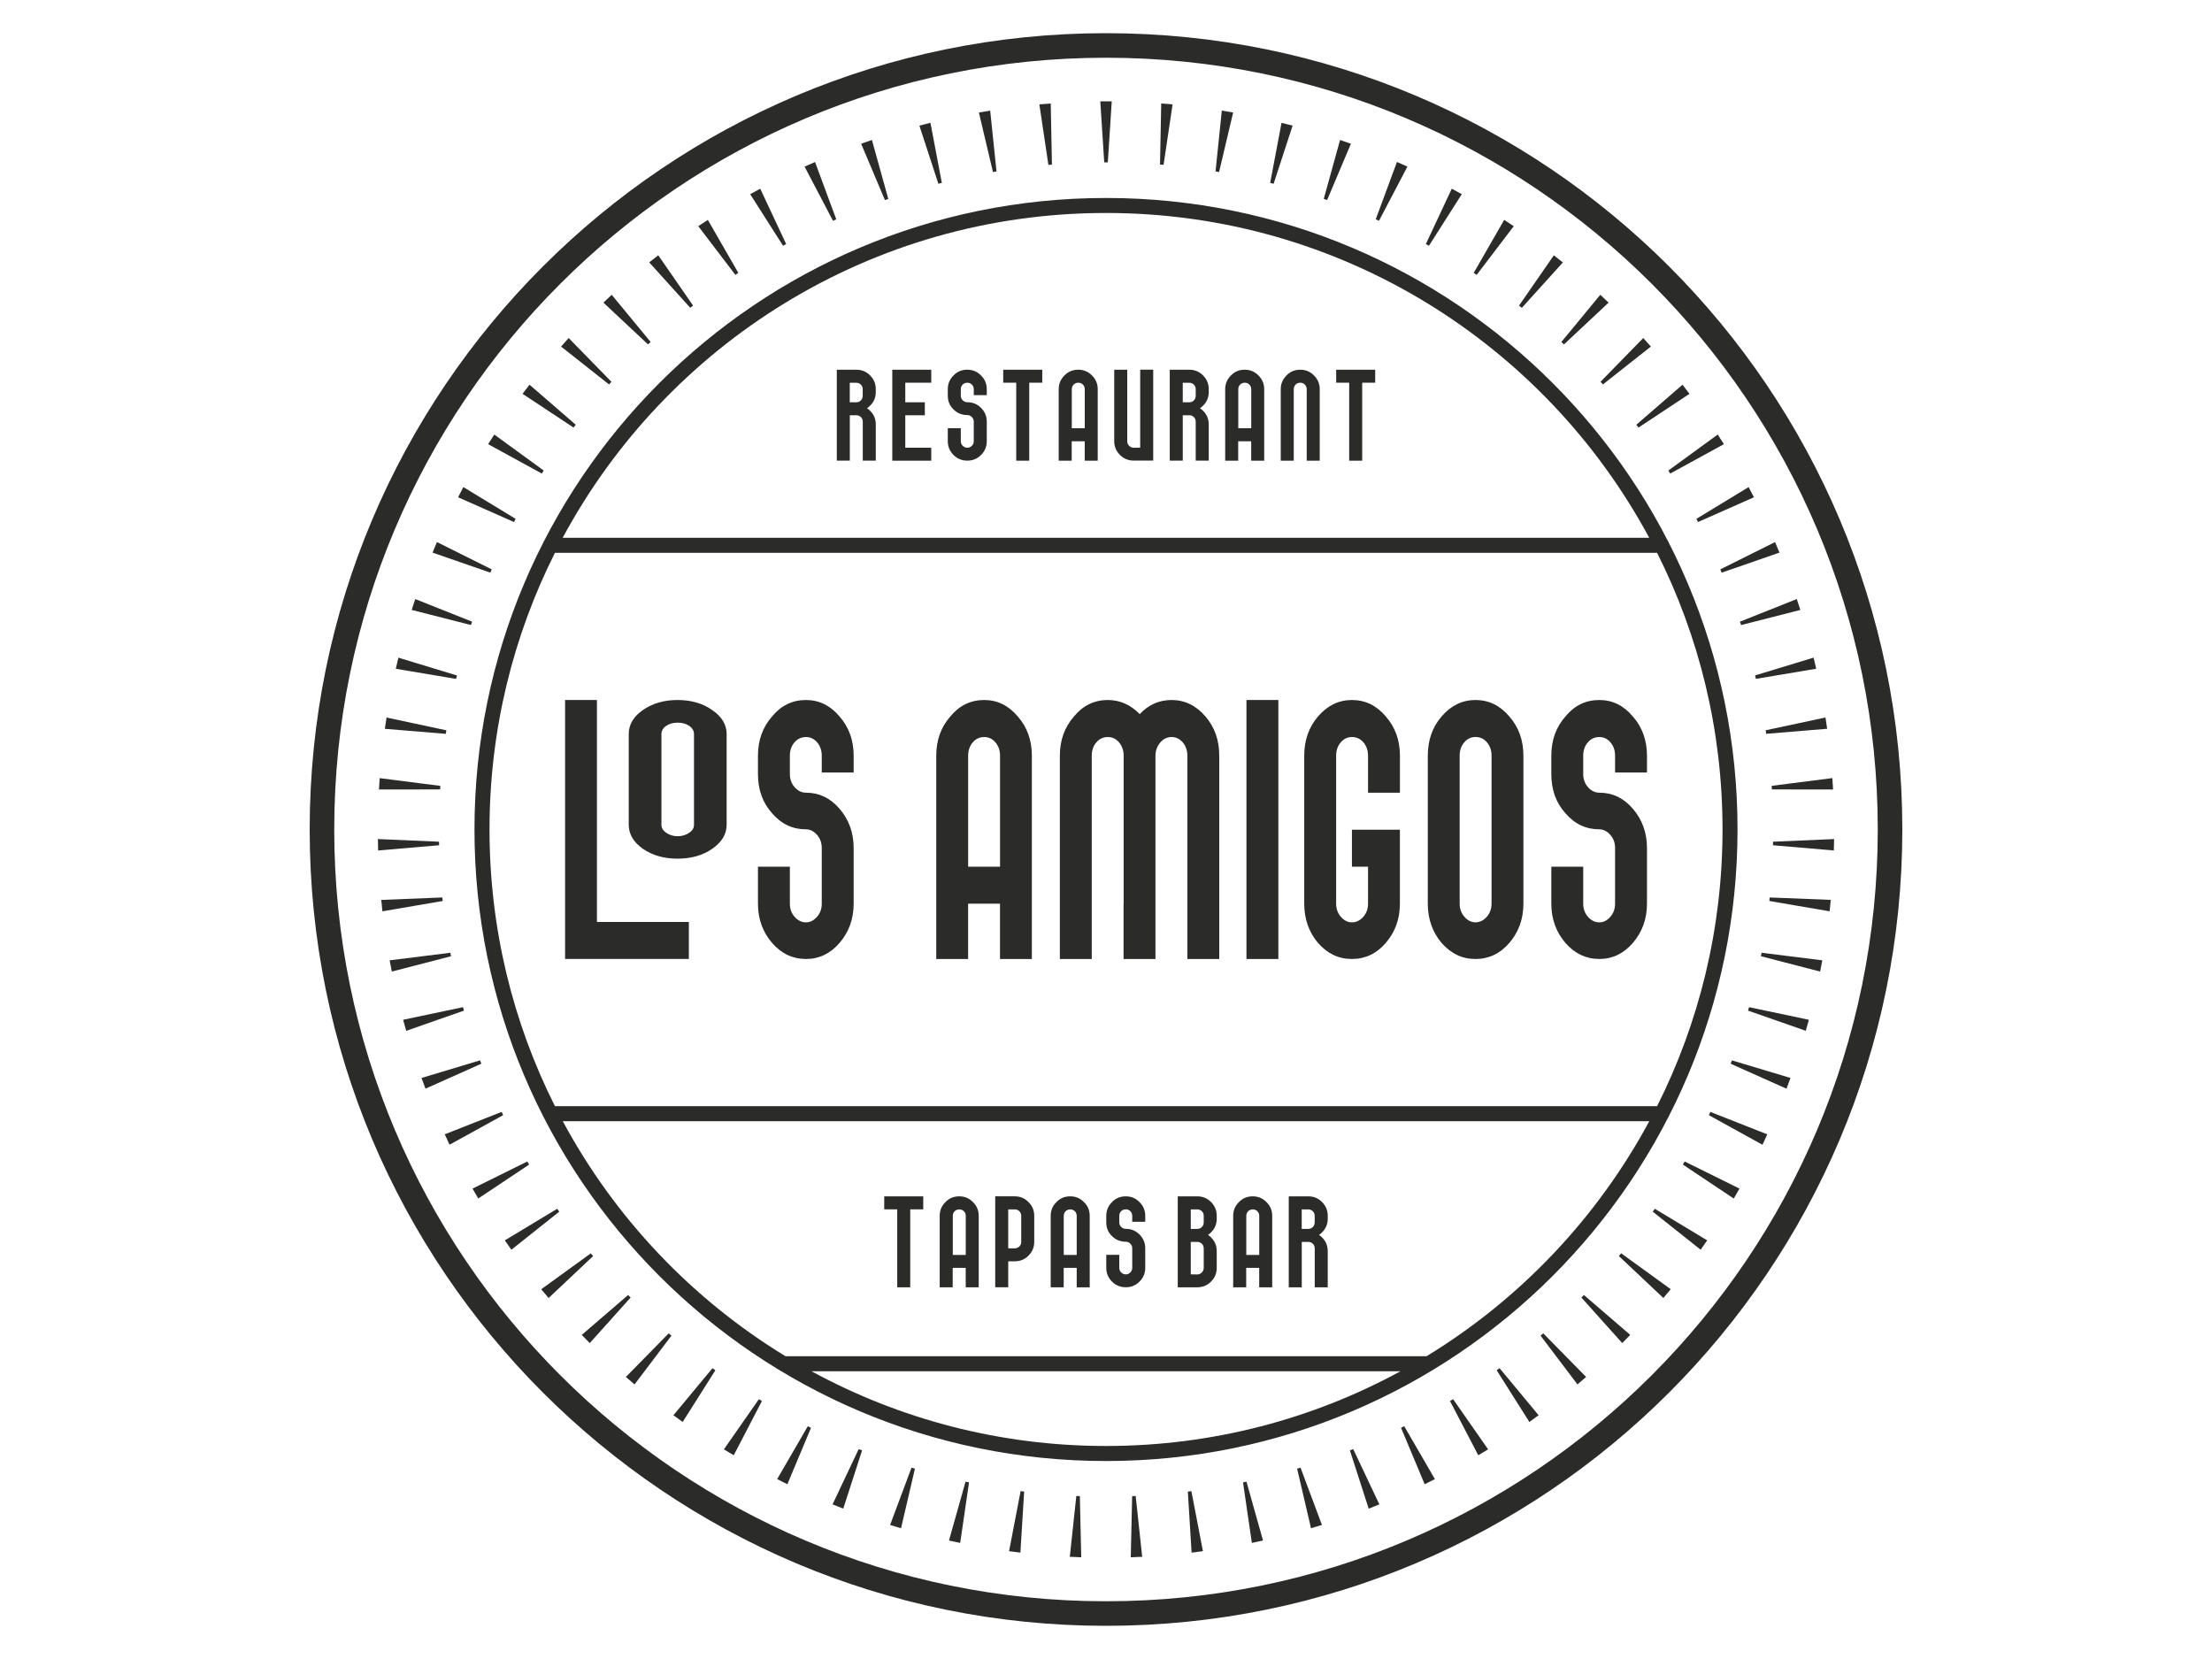 <?xml version="1.0" encoding="UTF-8"?>
<svg id="Ebene_1" data-name="Ebene 1" xmlns="http://www.w3.org/2000/svg" width="500" height="375" viewBox="0 0 500 375">
  <defs>
    <style>
      .cls-1, .cls-2 {
        fill: #2b2b2a;
      }

      .cls-2 {
        fill-rule: evenodd;
      }
    </style>
  </defs>
  <path class="cls-2" d="M250,7.5c99.41,0,180,80.59,180,180s-80.59,180-180,180-180-80.59-180-180S150.59,7.5,250,7.5h0ZM250,13.05c96.34,0,174.45,78.1,174.45,174.45s-78.1,174.45-174.45,174.45-174.45-78.1-174.45-174.45S153.66,13.05,250,13.05"/>
  <path class="cls-2" d="M183.44,309.96c19.78,10.77,42.45,16.89,66.56,16.89s46.78-6.12,66.56-16.89h-133.12ZM322.45,306.56h-144.9c-21.14-12.89-38.58-31.26-50.34-53.12h245.59c-11.77,21.87-29.21,40.23-50.34,53.12h0ZM125.44,124.96c-9.46,18.81-14.79,40.05-14.79,62.54s5.33,43.73,14.79,62.54h249.13c9.46-18.81,14.79-40.05,14.79-62.54s-5.33-43.73-14.79-62.54H125.44ZM127.2,121.56h245.59c-23.52-43.71-69.69-73.42-122.8-73.42s-99.28,29.71-122.8,73.42h0ZM250,44.75c78.84,0,142.75,63.91,142.75,142.75s-63.91,142.75-142.75,142.75-142.75-63.91-142.75-142.75S171.16,44.75,250,44.75"/>
  <path class="cls-1" d="M361.51,158.23c2.97,0,5.49,1.24,7.57,3.71,2.13,2.42,3.2,5.38,3.2,8.88v3.79h-7.21v-3.79c0-1.2-.35-2.21-1.04-3.01-.69-.81-1.53-1.21-2.52-1.21-1.04,0-1.91.4-2.6,1.21-.69.8-1.04,1.81-1.04,3.01v4.14c0,1.15.35,2.12,1.04,2.93.74.86,1.61,1.29,2.6,1.29,2.97,0,5.49,1.2,7.57,3.62,2.13,2.47,3.2,5.43,3.2,8.88v12.59c0,3.44-1.07,6.41-3.2,8.88-2.08,2.41-4.6,3.62-7.57,3.62s-5.57-1.21-7.65-3.62c-2.13-2.47-3.2-5.43-3.2-8.88v-8.36h7.21v8.36c0,1.15.35,2.12,1.04,2.93.74.86,1.61,1.29,2.6,1.29s1.78-.43,2.52-1.29c.69-.8,1.04-1.78,1.04-2.93v-12.59c0-1.15-.35-2.13-1.04-2.93-.74-.86-1.58-1.29-2.52-1.29-3.02,0-5.57-1.2-7.65-3.62-2.13-2.36-3.2-5.32-3.2-8.88v-4.14c0-3.5,1.06-6.46,3.2-8.88,2.03-2.47,4.58-3.71,7.65-3.71h0ZM333.51,166.59c-.99,0-1.83.4-2.53,1.21-.69.8-1.04,1.81-1.04,3.01v33.45c0,1.15.35,2.12,1.04,2.93.74.86,1.58,1.29,2.53,1.29.99,0,1.86-.43,2.6-1.29.69-.8,1.04-1.78,1.04-2.93v-33.45c0-1.2-.35-2.21-1.04-3.01-.69-.81-1.56-1.21-2.6-1.21h0ZM333.51,158.23c3.02,0,5.57,1.24,7.65,3.71,2.13,2.42,3.19,5.38,3.19,8.88v33.45c0,3.44-1.06,6.41-3.19,8.88-2.08,2.41-4.63,3.62-7.65,3.62s-5.52-1.21-7.65-3.62c-2.08-2.47-3.12-5.43-3.12-8.88v-33.45c0-3.5,1.04-6.46,3.12-8.88,2.13-2.47,4.68-3.71,7.65-3.71h0ZM305.59,158.23c3.02,0,5.57,1.24,7.65,3.71,2.13,2.42,3.2,5.38,3.2,8.88v8.37h-7.21v-8.37c0-1.2-.35-2.21-1.04-3.01-.69-.81-1.56-1.21-2.6-1.21s-1.83.4-2.53,1.21c-.69.8-1.04,1.81-1.04,3.01v33.45c0,1.15.35,2.12,1.04,2.93.74.86,1.58,1.29,2.53,1.29.99,0,1.86-.43,2.6-1.29.69-.8,1.04-1.78,1.04-2.93v-8.36h-3.64v-8.36h10.84v16.72c0,3.44-1.06,6.41-3.2,8.88-2.08,2.41-4.63,3.62-7.65,3.62s-5.52-1.21-7.65-3.62c-2.08-2.47-3.12-5.43-3.12-8.88v-33.45c0-3.5,1.04-6.46,3.12-8.88,2.13-2.47,4.68-3.71,7.65-3.71h0ZM281.75,216.77v-58.54h7.21v58.54h-7.21ZM253.97,204.27v12.5h7.21v-45.95c0-1.15.37-2.15,1.11-3.01.69-.81,1.54-1.21,2.53-1.21s1.83.4,2.53,1.21c.69.8,1.04,1.81,1.04,3.01v45.95h7.21v-45.95c0-3.5-1.04-6.46-3.12-8.88-2.13-2.47-4.68-3.71-7.65-3.71-2.82,0-5.22,1.06-7.2,3.19-2.08-2.12-4.48-3.19-7.21-3.19-3.07,0-5.62,1.24-7.65,3.71-2.13,2.42-3.2,5.38-3.2,8.88v45.95h7.21v-45.95c0-1.2.35-2.21,1.04-3.01.69-.81,1.56-1.21,2.6-1.21s1.83.4,2.53,1.21c.69.8,1.04,1.81,1.04,3.01v33.45ZM226.05,195.91v-25.09c0-1.2-.35-2.21-1.04-3.01-.69-.81-1.54-1.21-2.53-1.21-1.04,0-1.91.4-2.6,1.21-.69.8-1.04,1.81-1.04,3.01v25.09h7.21ZM222.48,158.23c2.97,0,5.49,1.24,7.57,3.71,2.13,2.42,3.19,5.38,3.19,8.88v45.95h-7.2v-12.5h-7.21v12.5h-7.2v-45.95c0-3.5,1.06-6.46,3.19-8.88,2.03-2.47,4.58-3.71,7.65-3.71h0ZM182.18,158.23c2.97,0,5.5,1.24,7.58,3.71,2.13,2.42,3.2,5.38,3.2,8.88v3.79h-7.21v-3.79c0-1.2-.35-2.21-1.04-3.01-.69-.81-1.53-1.21-2.53-1.21s-1.91.4-2.6,1.21c-.69.8-1.04,1.81-1.04,3.01v4.14c0,1.15.35,2.12,1.04,2.93.75.86,1.61,1.29,2.6,1.29,2.97,0,5.5,1.2,7.58,3.62,2.13,2.47,3.2,5.43,3.2,8.88v12.59c0,3.44-1.06,6.41-3.2,8.88-2.08,2.41-4.6,3.62-7.58,3.62s-5.57-1.21-7.65-3.62c-2.13-2.47-3.2-5.43-3.2-8.88v-8.36h7.21v8.36c0,1.15.35,2.12,1.04,2.93.75.86,1.61,1.29,2.6,1.29s1.78-.43,2.53-1.29c.69-.8,1.04-1.78,1.04-2.93v-12.59c0-1.15-.35-2.13-1.04-2.93-.74-.86-1.58-1.29-2.53-1.29-3.02,0-5.57-1.2-7.65-3.62-2.13-2.36-3.2-5.32-3.2-8.88v-4.14c0-3.5,1.06-6.46,3.2-8.88,2.03-2.47,4.58-3.71,7.65-3.71h0ZM153.15,163.35c-1.01,0-1.88.25-2.58.74-.71.49-1.06,1.11-1.06,1.85v20.49c0,.71.36,1.3,1.06,1.8.76.53,1.62.79,2.58.79,1.02,0,1.9-.27,2.66-.79.71-.49,1.06-1.09,1.06-1.8v-20.49c0-.74-.35-1.36-1.06-1.85-.71-.5-1.6-.74-2.66-.74h0ZM153.15,158.23c3.09,0,5.7.76,7.83,2.27,2.18,1.48,3.27,3.29,3.27,5.44v20.49c0,2.11-1.09,3.93-3.27,5.44-2.13,1.48-4.74,2.22-7.83,2.22s-5.65-.74-7.83-2.22c-2.13-1.51-3.2-3.33-3.2-5.44v-20.49c0-2.15,1.06-3.96,3.2-5.44,2.18-1.52,4.79-2.27,7.83-2.27h0ZM127.72,158.23h7.21v50.17h20.78v8.36h-27.98v-58.54ZM127.72,158.23"/>
  <path class="cls-1" d="M199.88,270.42h8.81v2.94h-2.94v17.62h-2.94v-17.62h-2.94v-2.94ZM216.84,270.42c1.21,0,2.24.43,3.09,1.3.87.85,1.3,1.88,1.3,3.12v16.14h-2.94v-4.39h-2.94v4.39h-2.94v-16.14c0-1.23.43-2.27,1.3-3.12.83-.87,1.87-1.3,3.12-1.3h0ZM218.3,283.66v-8.81c0-.42-.14-.78-.42-1.06-.28-.28-.63-.42-1.03-.42s-.78.14-1.06.42c-.28.28-.42.64-.42,1.06v8.81h2.94ZM229.39,270.42c1.21,0,2.24.43,3.09,1.3.87.85,1.3,1.88,1.3,3.12v5.87c0,1.21-.43,2.25-1.3,3.12-.85.85-1.88,1.27-3.09,1.27h-1.49v5.87h-2.94v-20.56h4.42ZM229.39,282.17c.4,0,.75-.14,1.03-.42.28-.28.42-.63.42-1.03v-5.87c0-.42-.14-.78-.42-1.06-.28-.28-.62-.42-1.03-.42h-1.49v8.81h1.49ZM241.93,270.42c1.21,0,2.24.43,3.09,1.3.87.85,1.3,1.88,1.3,3.12v16.14h-2.94v-4.39h-2.94v4.39h-2.94v-16.14c0-1.23.43-2.27,1.3-3.12.83-.87,1.87-1.3,3.12-1.3h0ZM243.38,283.66v-8.81c0-.42-.14-.78-.42-1.06-.28-.28-.63-.42-1.03-.42-.42,0-.78.14-1.06.42-.28.28-.42.64-.42,1.06v8.81h2.94ZM254.48,270.42c1.21,0,2.24.43,3.09,1.3.87.85,1.3,1.88,1.3,3.12v1.33h-2.94v-1.33c0-.42-.14-.78-.42-1.06-.28-.28-.63-.42-1.03-.42-.42,0-.78.14-1.06.42-.28.28-.42.64-.42,1.06v1.45c0,.4.14.75.42,1.03.3.3.66.45,1.06.45,1.21,0,2.24.42,3.09,1.27.87.87,1.3,1.91,1.3,3.12v4.42c0,1.21-.43,2.25-1.3,3.12-.85.85-1.88,1.27-3.09,1.27s-2.27-.42-3.12-1.27c-.87-.87-1.3-1.91-1.3-3.12v-2.94h2.94v2.94c0,.4.14.75.42,1.03.3.3.66.45,1.06.45s.73-.15,1.03-.45c.28-.28.42-.63.42-1.03v-4.42c0-.4-.14-.75-.42-1.03-.3-.3-.65-.45-1.03-.45-1.23,0-2.27-.42-3.12-1.27-.87-.83-1.3-1.87-1.3-3.12v-1.45c0-1.23.44-2.27,1.3-3.12.82-.87,1.86-1.3,3.12-1.3h0ZM275.03,286.59c0,1.21-.43,2.25-1.3,3.12-.85.85-1.88,1.27-3.09,1.27h-4.42v-20.56h4.42c1.21,0,2.24.42,3.09,1.27.87.87,1.3,1.91,1.3,3.12v.64c0,1.25-.43,2.29-1.3,3.12-.12.14-.35.34-.67.57.28.18.5.37.67.55.87.85,1.3,1.88,1.3,3.12v3.78ZM270.64,288.07c.38,0,.73-.15,1.03-.45.28-.28.42-.63.42-1.03v-4.42c0-.4-.14-.75-.42-1.03-.28-.28-.63-.42-1.03-.42h-1.48v7.33l1.48.03ZM269.16,273.36v4.42h1.48c.4,0,.75-.14,1.03-.42.28-.28.42-.63.42-1.06v-1.48c0-.4-.14-.75-.42-1.03-.28-.28-.63-.42-1.03-.42h-1.48ZM283.18,270.42c1.21,0,2.24.43,3.09,1.3.87.85,1.3,1.88,1.3,3.12v16.14h-2.94v-4.39h-2.94v4.39h-2.94v-16.14c0-1.23.43-2.27,1.3-3.12.83-.87,1.87-1.3,3.12-1.3h0ZM284.64,283.66v-8.81c0-.42-.14-.78-.42-1.06-.28-.28-.63-.42-1.03-.42-.42,0-.78.14-1.06.42-.28.28-.42.64-.42,1.06v8.81h2.94ZM298.15,279.14c.28.18.51.37.67.55.87.85,1.3,1.88,1.3,3.12v8.17h-2.94v-8.81c0-.4-.14-.75-.42-1.03-.28-.28-.63-.42-1.03-.42h-1.48v10.26h-2.94v-20.56h4.42c1.21,0,2.24.42,3.09,1.27.87.87,1.3,1.91,1.3,3.12v.64c0,1.25-.43,2.29-1.3,3.12-.12.14-.34.34-.67.57h0ZM294.24,273.36v4.42h1.48c.4,0,.75-.14,1.03-.42.28-.28.42-.63.42-1.06v-1.48c0-.4-.14-.75-.42-1.03s-.63-.42-1.03-.42h-1.48ZM294.24,273.36"/>
  <path class="cls-1" d="M195.99,92.29c.28.18.51.36.67.54.87.85,1.3,1.88,1.3,3.12v8.17h-2.94v-8.81c0-.4-.14-.75-.42-1.03-.28-.28-.63-.42-1.03-.42h-1.48v10.26h-2.94v-20.55h4.42c1.21,0,2.24.42,3.09,1.27.87.87,1.3,1.91,1.3,3.12v.63c0,1.25-.43,2.29-1.3,3.12-.12.14-.35.33-.67.57h0ZM192.08,86.51v4.42h1.48c.4,0,.75-.14,1.03-.42s.42-.64.42-1.06v-1.48c0-.4-.14-.75-.42-1.03-.28-.28-.63-.42-1.03-.42h-1.48ZM201.69,83.57h8.81v2.94h-5.87v4.42h4.42v2.94h-4.42v7.33h5.87v2.94h-8.81v-20.55ZM218.66,83.57c1.21,0,2.24.43,3.09,1.3.87.85,1.3,1.89,1.3,3.12v1.33h-2.94v-1.33c0-.42-.14-.78-.42-1.06-.28-.28-.62-.42-1.03-.42-.42,0-.78.14-1.06.42-.28.28-.42.63-.42,1.06v1.45c0,.4.14.75.42,1.03.3.3.66.45,1.06.45,1.21,0,2.24.42,3.09,1.27.87.87,1.3,1.91,1.3,3.12v4.42c0,1.21-.43,2.25-1.3,3.12-.85.85-1.87,1.27-3.09,1.27s-2.27-.42-3.12-1.27c-.87-.87-1.3-1.91-1.3-3.12v-2.94h2.94v2.94c0,.4.14.75.42,1.03.3.3.66.45,1.06.45.38,0,.73-.15,1.03-.45.28-.28.42-.63.42-1.03v-4.42c0-.4-.14-.75-.42-1.03-.3-.3-.64-.46-1.03-.46-1.23,0-2.27-.42-3.12-1.27-.87-.83-1.3-1.86-1.3-3.12v-1.45c0-1.23.43-2.27,1.3-3.12.83-.87,1.87-1.3,3.12-1.3h0ZM226.78,83.57h8.81v2.94h-2.94v17.62h-2.94v-17.62h-2.94v-2.94ZM243.74,83.57c1.21,0,2.24.43,3.09,1.3.87.85,1.3,1.89,1.3,3.12v16.14h-2.94v-4.39h-2.94v4.39h-2.94v-16.14c0-1.23.43-2.27,1.3-3.12.83-.87,1.86-1.3,3.12-1.3h0ZM245.2,96.8v-8.81c0-.42-.14-.78-.42-1.06-.28-.28-.63-.42-1.03-.42-.42,0-.78.14-1.06.42-.28.28-.42.63-.42,1.06v8.81h2.94ZM251.86,83.57h2.94v16.16c0,.4.14.75.42,1.03.3.3.66.45,1.06.45l1.45-.03v-17.62h2.94v20.55h-4.39c-1.23,0-2.27-.42-3.12-1.27-.87-.87-1.3-1.91-1.3-3.12v-16.16ZM271.25,92.29c.28.18.51.36.67.54.87.85,1.3,1.88,1.3,3.12v8.17h-2.94v-8.81c0-.4-.14-.75-.42-1.03-.28-.28-.63-.42-1.03-.42h-1.48v10.26h-2.94v-20.55h4.42c1.21,0,2.24.42,3.09,1.27.87.87,1.3,1.91,1.3,3.12v.63c0,1.25-.43,2.29-1.3,3.12-.12.14-.35.33-.67.57h0ZM267.35,86.51v4.42h1.48c.4,0,.75-.14,1.03-.42.28-.28.42-.64.42-1.06v-1.48c0-.4-.14-.75-.42-1.03-.28-.28-.63-.42-1.03-.42h-1.48ZM281.37,83.57c1.21,0,2.24.43,3.09,1.3.87.85,1.3,1.89,1.3,3.12v16.14h-2.94v-4.39h-2.94v4.39h-2.94v-16.14c0-1.23.44-2.27,1.3-3.12.83-.87,1.87-1.3,3.12-1.3h0ZM282.83,96.8v-8.81c0-.42-.14-.78-.42-1.06-.28-.28-.63-.42-1.03-.42s-.78.14-1.06.42c-.28.28-.42.63-.42,1.06v8.81h2.94ZM293.92,83.57c1.21,0,2.24.43,3.09,1.3.87.85,1.3,1.89,1.3,3.12v16.14h-2.94v-16.14c0-.42-.14-.78-.42-1.06-.28-.28-.62-.42-1.03-.42-.42,0-.78.14-1.06.42-.28.28-.42.63-.42,1.06v16.14h-2.94v-16.14c0-1.23.43-2.27,1.3-3.12.83-.87,1.87-1.3,3.12-1.3h0ZM302.04,83.57h8.81v2.94h-2.94v17.62h-2.94v-17.62h-2.94v-2.94ZM302.04,83.57"/>
  <path class="cls-2" d="M250,22.91h-1.29l.89,13.8h.81l.89-13.8h-1.29ZM250,22.91"/>
  <path class="cls-2" d="M236.23,23.49l-1.29.11,2.04,13.67.4-.03.4-.03-.27-13.82-1.29.11ZM236.23,23.49"/>
  <path class="cls-2" d="M222.55,25.22l-1.28.22,3.18,13.45.4-.07.4-.07-1.43-13.75-1.27.22ZM222.55,25.22"/>
  <path class="cls-2" d="M209.07,28.08l-1.25.32,4.29,13.14.39-.1.39-.1-2.57-13.58-1.25.32ZM209.07,28.08"/>
  <path class="cls-2" d="M195.87,32.07l-1.22.42,5.38,12.73.38-.13.38-.13-3.7-13.32-1.22.43ZM195.87,32.07"/>
  <path class="cls-2" d="M183.05,37.14l-1.18.53,6.42,12.24.74-.33-4.8-12.96-1.18.53ZM183.05,37.14"/>
  <path class="cls-2" d="M170.71,43.27l-1.14.62,7.43,11.66.35-.19.36-.19-5.87-12.52-1.13.62ZM170.71,43.27"/>
  <path class="cls-2" d="M158.92,50.41l-1.08.72,8.38,11,.33-.23.34-.22-6.89-11.98-1.07.71ZM158.92,50.41"/>
  <path class="cls-2" d="M147.76,58.51l-1.01.8,9.27,10.26.32-.25.32-.25-7.87-11.37-1.01.8ZM147.76,58.51"/>
  <path class="cls-2" d="M137.33,67.52l-.94.88,10.09,9.45.59-.55-8.8-10.67-.94.89ZM137.33,67.52"/>
  <path class="cls-2" d="M127.69,77.37l-.87.96,10.85,8.57.54-.6-9.66-9.89-.87.96ZM127.69,77.37"/>
  <path class="cls-2" d="M118.9,87.99l-.78,1.03,11.53,7.63.24-.32.25-.32-10.45-9.05-.78,1.03ZM118.9,87.99"/>
  <path class="cls-2" d="M111.03,99.31l-.69,1.09,12.13,6.64.43-.68-11.17-8.14-.69,1.09ZM111.03,99.31"/>
  <path class="cls-2" d="M104.14,111.25l-.6,1.15,12.64,5.6.18-.36.19-.36-11.81-7.18-.6,1.15ZM104.14,111.25"/>
  <path class="cls-2" d="M98.27,123.72l-.5,1.19,13.06,4.53.16-.37.15-.37-12.37-6.17-.5,1.19ZM98.27,123.72"/>
  <path class="cls-2" d="M93.46,136.64l-.4,1.23,13.4,3.41.12-.38.13-.38-12.85-5.11-.4,1.23ZM93.46,136.64"/>
  <path class="cls-2" d="M89.76,149.91l-.29,1.26,13.63,2.29.09-.39.09-.39-13.23-4.02-.29,1.26ZM89.76,149.91"/>
  <path class="cls-2" d="M87.18,163.46l-.19,1.28,13.78,1.14.12-.8-13.52-2.89-.19,1.28ZM87.18,163.46"/>
  <path class="cls-2" d="M85.74,177.17l-.08,1.29,13.83-.02.02-.4.02-.4-13.71-1.75-.08,1.29ZM85.74,177.17"/>
  <path class="cls-2" d="M85.45,190.95l.02,1.29,13.78-1.18v-.4s-.02-.4-.02-.4l-13.81-.6.03,1.29ZM85.45,190.95"/>
  <path class="cls-2" d="M86.31,204.7l.13,1.29,13.63-2.33-.04-.4-.04-.4-13.81.56.14,1.29ZM86.31,204.7"/>
  <path class="cls-2" d="M88.33,218.34l.24,1.27,13.38-3.46-.15-.79-13.72,1.71.24,1.27ZM88.33,218.34"/>
  <path class="cls-2" d="M91.47,231.76l.35,1.25,13.05-4.57-.11-.39-.11-.39-13.53,2.85.35,1.25ZM91.47,231.76"/>
  <path class="cls-2" d="M95.73,244.87l.45,1.21,12.62-5.64-.14-.38-.14-.38-13.24,3.98.45,1.21ZM95.73,244.87"/>
  <path class="cls-2" d="M101.07,257.58l.55,1.17,12.11-6.68-.17-.37-.17-.37-12.86,5.07.55,1.17ZM101.07,257.58"/>
  <path class="cls-2" d="M107.46,269.79l.65,1.12,11.5-7.67-.21-.35-.2-.35-12.39,6.13.65,1.12ZM107.46,269.79"/>
  <path class="cls-2" d="M114.85,281.43l.74,1.06,10.82-8.6-.23-.33-.23-.33-11.84,7.14.74,1.06ZM114.85,281.43"/>
  <path class="cls-2" d="M123.18,292.41l.82,1,10.06-9.48-.26-.31-.26-.31-11.2,8.11.83,1ZM123.18,292.41"/>
  <path class="cls-2" d="M132.41,302.66l.9.93,9.23-10.29-.28-.29-.28-.29-10.48,9.02.9.92ZM132.41,302.66"/>
  <path class="cls-2" d="M142.45,312.09l.98.85,8.34-11.03-.31-.26-.3-.26-9.69,9.86.98.84ZM142.45,312.09"/>
  <path class="cls-2" d="M153.26,320.66l1.05.76,7.39-11.68-.33-.24-.32-.24-8.83,10.64,1.05.76ZM153.26,320.66"/>
  <path class="cls-2" d="M164.74,328.28l1.11.67,6.38-12.26-.35-.21-.34-.21-7.91,11.34,1.11.67ZM164.74,328.28"/>
  <path class="cls-2" d="M176.82,334.92l1.16.57,5.34-12.75-.36-.18-.36-.18-6.93,11.96,1.16.58ZM176.82,334.92"/>
  <path class="cls-2" d="M189.41,340.53l1.2.48,4.25-13.16-.38-.15-.38-.15-5.91,12.5,1.2.48ZM189.41,340.53"/>
  <path class="cls-2" d="M202.43,345.07l1.24.37,3.14-13.46-.77-.23-4.84,12.95,1.24.37ZM202.43,345.07"/>
  <path class="cls-2" d="M215.78,348.49l1.26.27,2-13.68-.39-.08-.4-.09-3.74,13.31,1.27.27ZM215.78,348.49"/>
  <path class="cls-2" d="M229.37,350.79l1.28.16.85-13.8-.8-.1-2.61,13.58,1.28.16ZM229.37,350.79"/>
  <path class="cls-2" d="M243.11,351.95l1.29.06-.31-13.82-.4-.02-.4-.02-1.47,13.75,1.29.05ZM243.11,351.95"/>
  <path class="cls-2" d="M256.89,351.95l1.29-.05-1.47-13.75-.4.02-.4.02-.31,13.82,1.29-.06ZM256.89,351.95"/>
  <path class="cls-2" d="M270.63,350.79l1.28-.16-2.61-13.57-.4.05-.4.05.85,13.8,1.28-.16ZM270.63,350.79"/>
  <path class="cls-2" d="M284.22,348.49l1.27-.27-3.74-13.31-.39.09-.39.08,2,13.68,1.26-.27ZM284.22,348.49"/>
  <path class="cls-2" d="M297.57,345.07l1.24-.37-4.84-12.95-.77.23,3.14,13.46,1.24-.37ZM297.57,345.07"/>
  <path class="cls-2" d="M310.59,340.53l1.2-.48-5.91-12.5-.37.15-.38.15,4.25,13.16,1.2-.48ZM310.59,340.53"/>
  <path class="cls-2" d="M323.18,334.92l1.16-.58-6.93-11.96-.36.18-.36.18,5.34,12.75,1.16-.57ZM323.18,334.92"/>
  <path class="cls-2" d="M335.26,328.28l1.11-.67-7.91-11.34-.35.21-.35.21,6.39,12.26,1.11-.67ZM335.26,328.28"/>
  <path class="cls-2" d="M346.74,320.66l1.05-.76-8.83-10.64-.32.24-.33.24,7.39,11.68,1.05-.76ZM346.74,320.66"/>
  <path class="cls-2" d="M357.55,312.09l.98-.84-9.69-9.86-.31.26-.3.26,8.34,11.02.98-.85ZM357.55,312.09"/>
  <path class="cls-2" d="M367.59,302.66l.91-.92-10.48-9.02-.28.29-.28.29,9.23,10.29.91-.93ZM367.59,302.66"/>
  <path class="cls-2" d="M376.82,292.41l.83-1-11.2-8.11-.26.31-.26.31,10.06,9.48.82-1ZM376.82,292.41"/>
  <path class="cls-2" d="M385.15,281.43l.74-1.06-11.84-7.14-.23.33-.23.33,10.82,8.6.74-1.06ZM385.15,281.43"/>
  <path class="cls-2" d="M392.54,269.79l.65-1.12-12.39-6.13-.4.7,11.5,7.67.65-1.12ZM392.54,269.79"/>
  <path class="cls-2" d="M398.93,257.58l.55-1.17-12.86-5.07-.17.37-.17.37,12.11,6.68.55-1.17ZM398.93,257.58"/>
  <path class="cls-2" d="M404.27,244.87l.45-1.21-13.24-3.97-.14.38-.14.38,12.62,5.64.45-1.21ZM404.27,244.87"/>
  <path class="cls-2" d="M408.53,231.76l.35-1.25-13.53-2.85-.11.39-.11.39,13.05,4.56.35-1.25ZM408.53,231.76"/>
  <path class="cls-2" d="M411.67,218.34l.24-1.27-13.72-1.71-.15.79,13.38,3.46.24-1.27ZM411.67,218.34"/>
  <path class="cls-2" d="M413.69,204.7l.14-1.29-13.81-.55-.04.4-.04.4,13.63,2.33.13-1.29ZM413.69,204.7"/>
  <path class="cls-2" d="M414.55,190.95l.03-1.29-13.81.6v.4s-.02.4-.02.4l13.77,1.18.03-1.29ZM414.55,190.95"/>
  <path class="cls-2" d="M414.26,177.17l-.08-1.29-13.71,1.75.05.81,13.83.02-.08-1.29ZM414.26,177.17"/>
  <path class="cls-2" d="M412.82,163.46l-.19-1.28-13.52,2.89.12.8,13.78-1.14-.19-1.28ZM412.82,163.46"/>
  <path class="cls-2" d="M410.24,149.91l-.29-1.26-13.23,4.02.09.39.09.39,13.63-2.29-.29-1.26ZM410.24,149.91"/>
  <path class="cls-2" d="M406.54,136.64l-.4-1.23-12.84,5.11.25.77,13.4-3.42-.4-1.23ZM406.54,136.64"/>
  <path class="cls-2" d="M401.73,123.72l-.5-1.19-12.37,6.17.15.37.16.37,13.06-4.53-.5-1.19ZM401.73,123.72"/>
  <path class="cls-2" d="M395.86,111.25l-.6-1.15-11.81,7.18.19.36.18.36,12.64-5.6-.6-1.14ZM395.86,111.25"/>
  <path class="cls-2" d="M388.97,99.31l-.69-1.09-11.17,8.14.43.68,12.13-6.64-.69-1.09ZM388.97,99.31"/>
  <path class="cls-2" d="M381.1,87.99l-.78-1.03-10.45,9.05.25.32.24.32,11.53-7.63-.78-1.03ZM381.1,87.99"/>
  <path class="cls-2" d="M372.31,77.37l-.87-.96-9.66,9.89.54.6,10.85-8.57-.87-.96ZM372.31,77.37"/>
  <path class="cls-2" d="M362.67,67.52l-.94-.89-8.8,10.67.59.55,10.09-9.45-.94-.88ZM362.67,67.52"/>
  <path class="cls-2" d="M352.24,58.51l-1.01-.8-7.87,11.37.32.25.32.25,9.27-10.26-1.01-.8ZM352.24,58.51"/>
  <path class="cls-2" d="M341.08,50.41l-1.07-.71-6.89,11.98.34.22.33.23,8.38-11-1.08-.72ZM341.08,50.41"/>
  <path class="cls-2" d="M329.29,43.27l-1.13-.62-5.86,12.52.35.19.35.19,7.42-11.66-1.13-.62ZM329.29,43.27"/>
  <path class="cls-2" d="M316.95,37.14l-1.18-.53-4.8,12.96.74.33,6.42-12.24-1.18-.53ZM316.95,37.14"/>
  <path class="cls-2" d="M304.13,32.07l-1.22-.43-3.69,13.32.38.13.38.13,5.38-12.73-1.22-.42ZM304.13,32.07"/>
  <path class="cls-2" d="M290.93,28.08l-1.25-.32-2.57,13.58.39.1.39.1,4.29-13.14-1.25-.32ZM290.93,28.08"/>
  <path class="cls-2" d="M277.45,25.22l-1.27-.22-1.42,13.75.4.06.4.07,3.18-13.45-1.28-.22ZM277.45,25.22"/>
  <path class="cls-2" d="M263.77,23.49l-1.29-.11-.27,13.82.4.03.4.04,2.04-13.68-1.29-.11ZM263.77,23.49"/>
</svg>